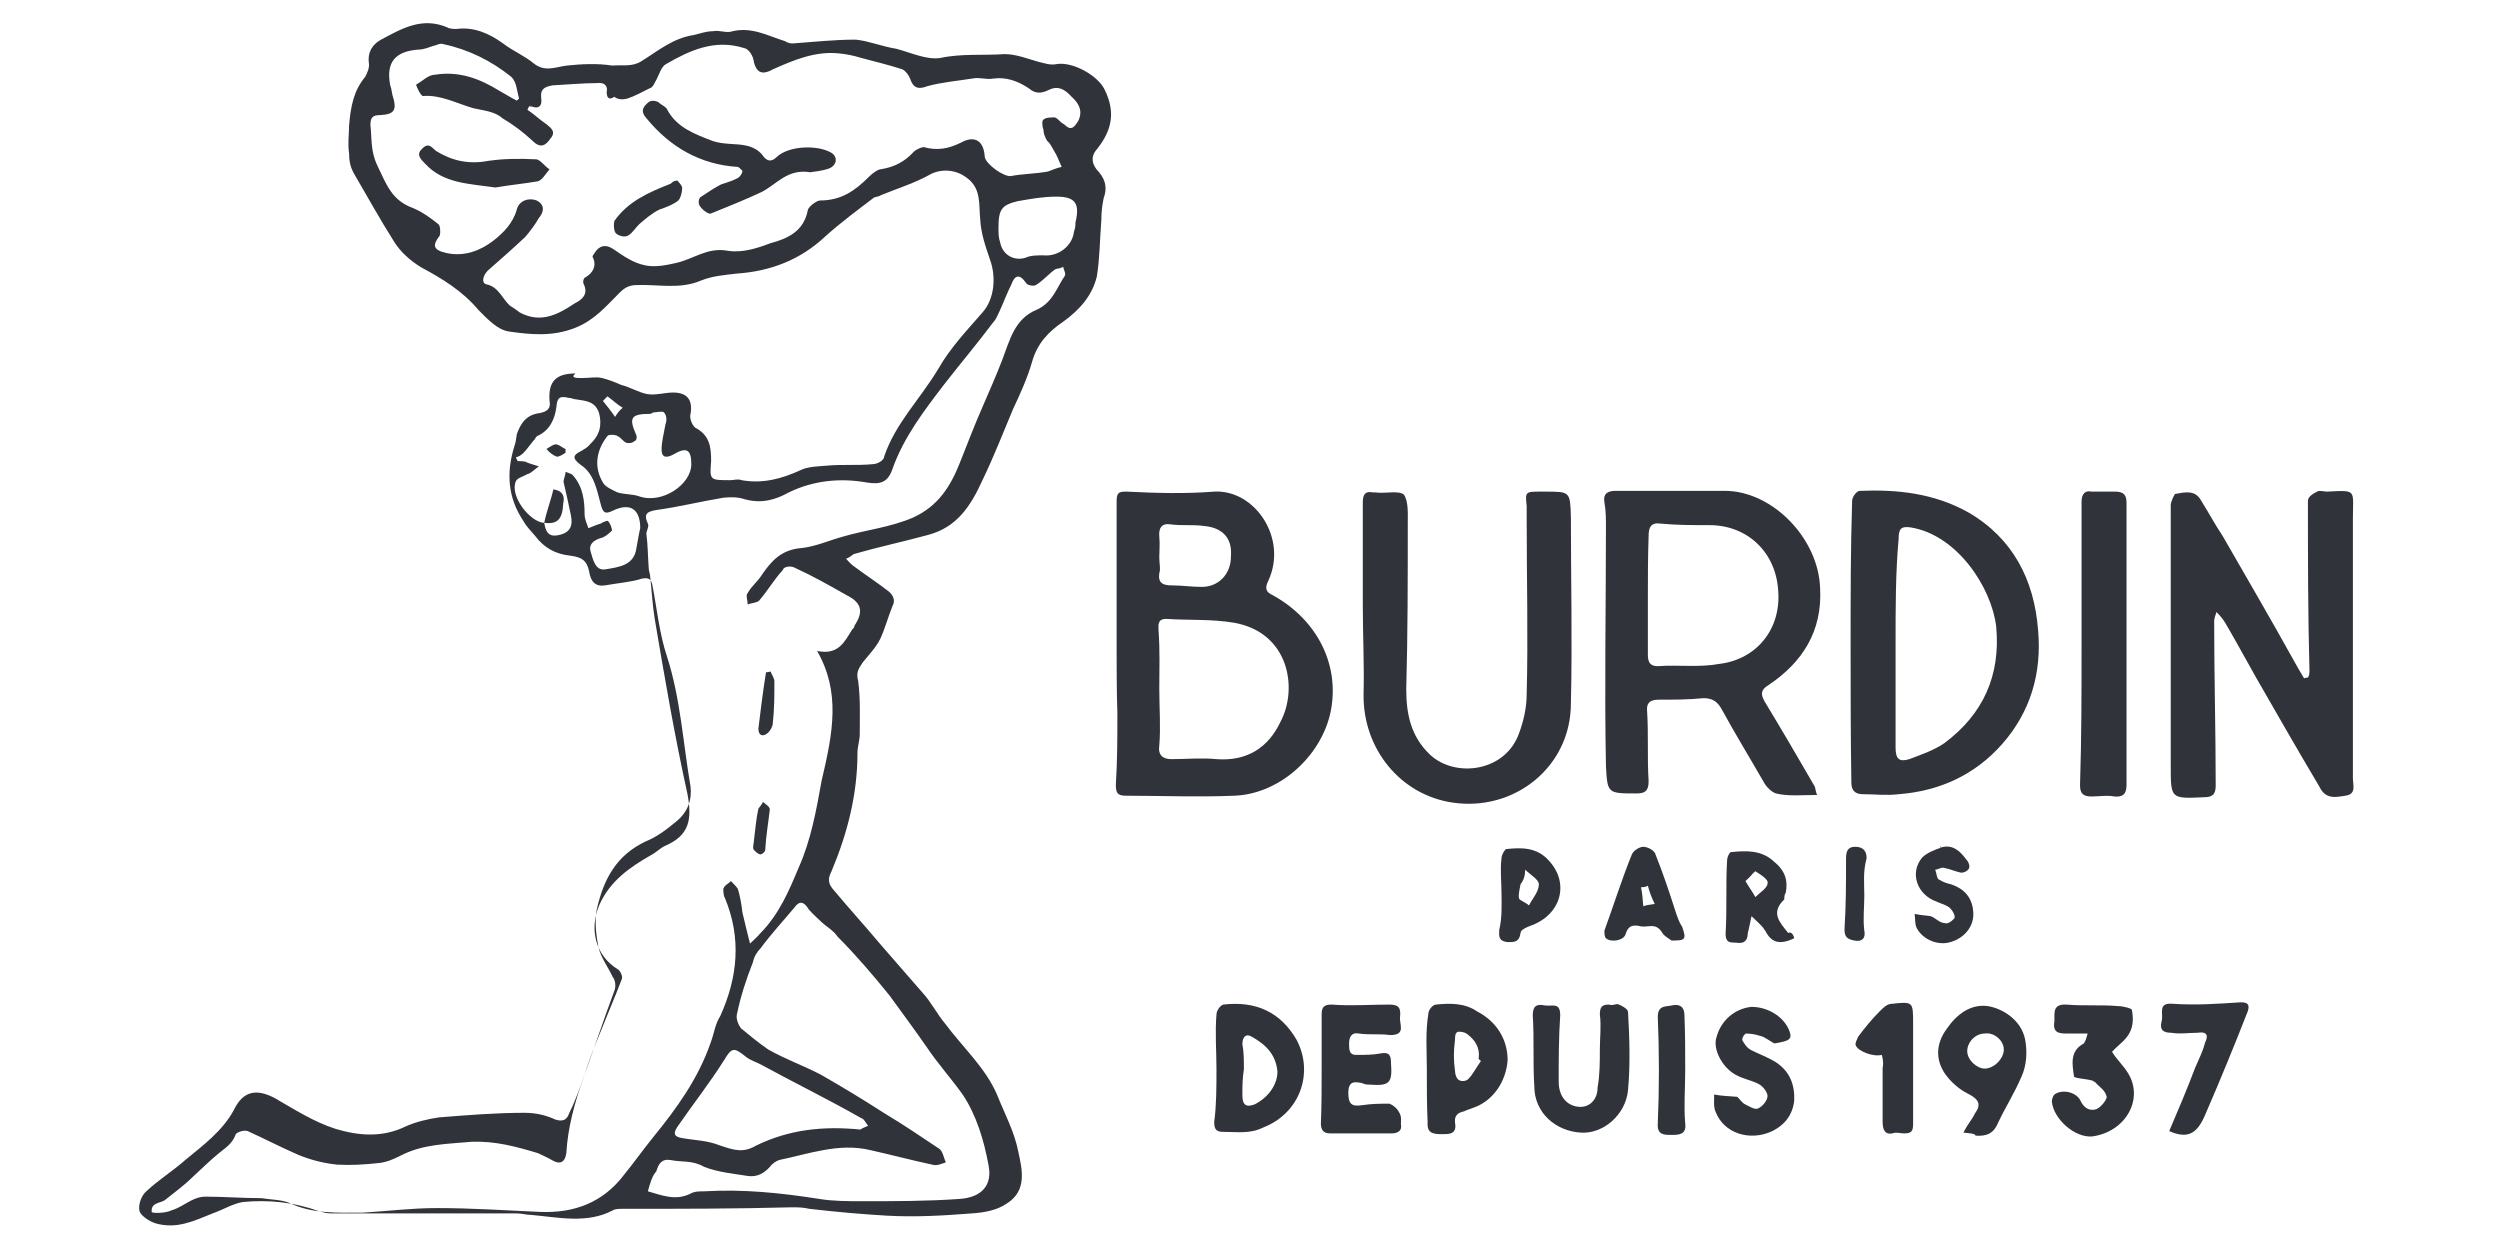 <?xml version="1.0" encoding="utf-8"?>
<!-- Generator: Adobe Illustrator 25.2.1, SVG Export Plug-In . SVG Version: 6.00 Build 0)  -->
<svg version="1.1" id="Слой_1" xmlns="http://www.w3.org/2000/svg" xmlns:xlink="http://www.w3.org/1999/xlink" x="0px" y="0px"
	 viewBox="0 0 328 164" style="enable-background:new 0 0 328 164;" xml:space="preserve">
<style type="text/css">
	.st0{fill:#30333A;}
</style>
<g>
	<path class="st0" d="M76.4,49.6c0.9,0,1.8-0.2,2.6,0s1.6,0.5,2.5,0.9c1.2,0.3,2.3,1,3.4,1.2s2.3-0.2,3.4-0.2c1.9,0,2.6,1,2.3,2.8
		c-0.2,0.6,0.3,1.6,0.6,1.8c1.9,1,2.1,2.5,2.1,4.4c-0.2,2.5-0.2,2.5,2.5,2.5c0.5,0,1-0.2,1.5,0c2.8,0.5,5.3-0.2,7.7-1.3
		c1-0.5,2.3-0.5,3.4-0.6c2.1-0.2,4.1,0,6.1-0.2c0.6,0,1.5-0.5,1.5-1c1.5-4.4,4.7-7.5,7.1-11.5c1.6-2.8,3.8-5.1,5.8-7.4
		c1.6-1.8,1.8-4.7,1-6.9c-0.6-1.8-1.2-3.4-1.3-5.4c-0.2-1.8,0.2-4-1.8-5.4c-1.3-1-3.1-1.2-4.6-0.5c-2.1,1.2-4.4,1.9-6.6,2.8
		c-0.3,0.2-0.6,0.2-0.9,0.3c-2.1,1.6-4.4,3.3-6.4,5.1c-3.3,3.1-7.2,4.6-11.7,4.9c-1.6,0.2-3.1,0.3-4.6,0.9c-2.8,1.2-5.6,0.5-8.4,0.6
		c-1,0-1.6,0.3-2.3,1c-1.8,1.8-3.3,3.6-5.8,4.6c-3,1.2-5.9,0.9-8.7,0.5c-1.5-0.2-2.8-1.6-4-2.8c-2.1-2.5-4.7-4.1-7.5-5.6
		c-1.5-0.9-2.8-2.1-3.6-3.4c-1.9-3-3.6-6.1-5.3-9c-0.5-0.9-0.6-1.8-0.6-2.6c-0.2-1.3,0-2.5,0-3.6c0.2-2.5,0.6-4.6,2.1-6.4
		c0.3-0.5,0.6-1.3,0.5-1.8c-0.2-1.5,0.5-2.5,1.6-3.1c2.8-1.5,5.4-3,8.7-1.6c0.3,0.2,0.9,0.2,1.2,0.2c2.3-0.3,4.3,0.6,6.1,1.9
		c1.3,1,2.8,1.6,4,2.6c1.5,1.2,2.8,0.5,4.4,0.3c1.9-0.2,4-0.3,5.9,0C81.7,8.5,83,8.8,84.2,8c2.1-1.3,4.1-3,6.8-3.4
		c0.9-0.2,1.6-0.5,2.5-0.5c0.9-0.2,1.8,0.3,2.6,0c2.6-0.6,4.6,0.6,6.9,1.3c0.3,0.2,0.6,0.3,1,0.3c2.8-0.2,5.4-0.5,8.3-0.5
		c1.8,0.2,3.4,0.9,5.3,1.2c1.9,0.5,4,1.5,5.8,1.2c2.8-0.6,5.6-0.3,8.4-0.5c1.5,0,3,0.6,4.4,1c0.9,0.2,1.6,0.5,2.5,0.3
		c2.1-0.3,5.3,1.5,6.2,3.3c1.5,3,1,5.4-1,7.9c-0.9,1-0.6,2.1,0.3,3c1,1.2,1,2.3,0.6,3.4c-0.2,1-0.3,1.8-0.3,2.8
		c-0.2,2.5-0.2,5.1-0.6,7.5c-0.6,2.5-2.3,4.4-4.4,5.9c-1.9,1.3-3.4,2.8-4.1,5.3c-0.6,2.1-1.6,4.3-2.5,6.2c-1.3,3.1-2.5,6.2-4,9.3
		c-1.5,3.3-3.3,6.2-7.2,7.2c-3.3,0.9-6.6,1.6-9.7,2.5c-0.3,0.2-0.6,0.5-1,0.6c0.3,0.3,0.5,0.6,0.9,0.9c1.6,1.2,3.3,2.3,4.7,3.4
		c0.6,0.5,0.9,1.2,0.5,1.9c-0.6,1.5-1,3-1.6,4.3c-0.6,1.2-1.5,2.1-2.3,3.1c-0.6,0.9-0.9,1.3-0.6,2.5c0.3,2.3,0.2,4.6,0.2,6.9
		c0,0.9-0.3,1.6-0.3,2.5c0,5.4-1.3,10.5-3.4,15.5c-0.5,1-0.5,1.6,0.3,2.5c2.1,2.5,4.1,4.7,6.2,7.2c1.8,2.1,3.6,4.1,5.4,6.2
		c1.2,1.3,1.9,2.8,3,4.1c2.3,3.1,5.3,5.8,6.8,9.3c1,2.5,2.3,4.9,2.8,7.5c0.5,2.3,1.2,5.1-1.5,6.8c-1.3,0.9-3,1.2-4.6,1.3
		c-3.8,0.3-7.4,0.5-11.1,0.3c-3.4-0.2-6.8-0.5-10.2-0.9c-0.9-0.2-1.5-0.2-2.3-0.2c-7.4,0.2-14.9,0.2-22.3,0.2c-0.3,0-0.9,0-1.2,0.2
		c-3.4,1.8-7.2,0.9-10.7,0.6c-0.6,0-1.3-0.2-1.9-0.2c-8.1,0-16.1,0-24.4,0c-0.6,0-1.2-0.2-1.6-0.3c-3.3-1.2-6.6-1.5-9.9-1.2
		c-1.3,0.2-2.6,1-4,1.5c-2.5,1-4.7,2.1-7.5,1.3c-0.9-0.3-1.9-1-2.1-1.6c-0.2-0.9,0.3-2.1,0.9-2.6c1.6-1.5,3.4-2.6,5.1-4.1
		c2.3-1.9,4.9-3.8,6.4-6.6c1.2-2.5,3-2.8,5.4-1.5c2.6,1.5,5.1,3.1,7.9,4c3,0.9,6.1,1.2,9.2-0.3c1.3-0.6,3-1,4.4-1.2
		c3.8-0.3,7.4-0.6,11.2-0.6c1.5,0,2.8,0.3,4.1,0.9c1,0.3,1.5,0,1.8-0.9c0.9-1.8,1.5-3.6,2.1-5.3c1.3-3.6,2.5-7.2,3.8-10.7
		c0.2-0.5,0.2-1.3-0.2-1.8c-0.6-1.3-1.6-2.6-1.9-4c-0.3-1.6-0.5-3.4-0.2-4.9c0.9-4,2.6-7.1,6.4-8.9c1.5-0.6,2.8-1.6,4-2.6
		c1.5-1.2,2.1-2.8,1.9-4.6c-1-5.8-1.3-11.5-3.1-17.1c-1-3-1.3-6.2-1.9-9.3c-0.2-0.9-0.5-1-1.3-0.9c-1.6,0.5-3.3,0.6-4.9,0.9
		c-1.3,0.2-1.9-0.5-2.1-1.8c-0.3-1.5-1-1.9-2.5-2.1c-1.9-0.2-3.4-1-4.6-2.6c-0.5-0.6-1.2-1.3-1.5-1.9c-2.1-3.1-2.3-6.4-1.2-9.9
		c0.2-0.5,0.2-1,0.3-1.5c0.5-1.5,1.3-2.6,3-2.8c1-0.2,1.5-0.6,1.3-1.6c-0.2-2.6,0.9-3.6,3.4-3.6C74.8,49.6,75.6,49.6,76.4,49.6
		L76.4,49.6z M71.4,68.6L71.4,68.6c0.2,1.2,0.6,1.9,1.9,1.6c1.5-0.3,1.9-1.2,1.6-2.6c-0.3-1.5-0.6-2.8-0.9-4.1
		c-0.2-0.5,0.2-1,0.2-1.6c0.5,0.2,0.9,0.3,1,0.5c1.3,1.5,1.5,3.3,1.5,5.1c0,0.6,0.3,1.2,0.5,1.8c0.5-0.2,1.2-0.5,1.6-0.6
		c0.3-0.2,1-0.5,1-0.3c0.3,0.3,0.5,1,0.5,1.2c-0.5,0.5-1,0.9-1.5,1c-1,0.3-1.6,0.9-1.3,1.8c0.3,1,0.6,2.5,1.9,2.3
		c1.8-0.3,3.8-0.5,4.1-2.8c0.2-1,0.3-1.8,0.5-2.6c0-2.5-1.3-3.4-3.6-2.3c-1,0.5-1.3,0.3-1.6-0.9c-0.5-1.9-0.9-4-2.6-5.1
		c-1.2-0.9-1-1.3,0-1.8c0.5-0.3,0.9-0.5,1.2-0.9c1.3-1.2,1.6-2.5,1.2-4.1c-0.5-1.5-1.6-1.6-3-1.8c-0.3,0-0.6-0.2-1-0.2
		c-1.2-0.3-1.5,0-1.6,1.2c-0.2,1.6-0.9,3.1-2.5,3.8c-0.3,0.2-0.3,0.5-0.5,0.6c-0.5,0.6-0.9,1.2-1.3,1.6c-0.3,0.3-0.6,0.5-1,0.6
		c0,0.2,0.2,0.3,0.2,0.5c0.5,0,1,0,1.3,0.2c0.5,0.2,1,0.3,1.5,0.5c-0.5,0.3-1,0.9-1.5,1c-0.5,0.3-1.3,0.5-1.5,0.9
		C66.8,65,69.5,68.5,71.4,68.6z M107.2,85.4c2.8,0.6,3.6-1.2,4.6-2.8c0.2-0.2,0.3-0.3,0.3-0.5c1.2-1.8,1-3-1-4
		c-2.3-1.3-4.4-2.5-6.8-3.6c-0.5-0.3-1.5-0.2-1.6,0.3c-1.2,1.3-1.9,2.6-3.1,4c-0.3,0.3-1,0.3-1.5,0.5c0-0.5-0.3-1.2,0-1.5
		c0.5-0.9,1.3-1.5,1.8-2.3c1.3-1.9,2.6-3.4,5.3-3.6c1.8-0.2,3.6-1,5.4-1.5c3.1-0.9,6.2-1.2,9.2-2.5c3.3-1.5,4.9-4.1,6.1-7.1
		c1-2.5,1.9-4.9,3-7.4c0.9-2.1,1.8-4.1,2.6-6.2c1-2.6,1.6-5.4,4.6-6.6c2.1-1,2.6-3,3.6-4.4c0.2-0.3-0.2-0.9-0.2-1.2
		c-0.3,0.2-0.6,0.2-1,0.3c-0.9,0.6-1.6,1.5-2.6,2.1c-0.3,0.2-1.2,0-1.3-0.3c-0.9-1.3-1.5-0.9-1.9,0.2c-0.6,1.2-1,2.3-1.5,3.4
		c-0.3,0.6-0.5,1.2-0.9,1.6c-2.1,2.8-4.3,5.4-6.4,8.1c-2.6,3.4-5.3,6.9-6.8,11.1c-0.6,1.8-1.6,2.1-3.4,1.8
		c-3.4-0.6-6.9-0.3-10.2,1.3c-1.8,1-3.6,1.5-5.8,0.9c-0.9-0.3-1.8-0.3-2.8-0.2c-3,0.5-5.8,1.2-8.7,1.6c-1.3,0.2-1.8,0.5-1.2,1.8
		c0.2,0.3-0.2,1-0.2,1.3c0.2,1.5,0.2,3,0.3,4.4c0,0.5,0.2,0.9,0.2,1.2c0.2,1.8,0.3,3.8,0.6,5.6c1.3,7.7,2.6,15.3,4.3,23
		c0.6,3.3,0.3,5.4-3,6.8c-0.6,0.3-1.2,0.9-1.8,1.2c-2.8,1.6-5.4,3.4-6.8,6.6c-1.3,3.1-0.5,6.6,2.5,8.4c0.3,0.2,0.6,0.9,0.5,1.2
		c-0.5,1.3-1,2.6-1.6,4c-1.2,3-2.5,5.9-3.4,8.9c-1.2,3.3-2.1,6.6-2.3,10c-0.2,1.3-0.9,1.5-1.9,0.9c-0.5-0.3-1.2-0.6-1.8-0.9
		c-3-0.9-5.6-1.6-8.7-1.5c-3.3,0.3-6.4,0.3-9.3,1.8c-1,0.5-1.9,0.9-3,1c-1.8,0.2-3.6,0.3-5.4,0.2c-1.8-0.2-3.4-0.6-5.1-1.3
		c-2.3-1-4.4-2.1-6.6-3.1c-0.5-0.2-1.6,0.2-1.6,0.5c-0.5,1.3-1.5,1.8-2.3,2.5c-1.2,1-2.1,1.9-3.3,3c-1.2,1.2-2.5,2.1-3.6,3
		c-0.6,0.5-1.9,0.3-1.8,1.6c0,0.2,1.8,0.2,2.6-0.2c1-0.3,1.8-0.9,2.6-1.3c0.6-0.3,1.2-0.5,1.8-0.5c2.5,0,4.9,0.2,7.4,0.2
		c1.3,0.2,2.6,0.2,3.6,0.6c3.1,1.5,6.4,1.3,9.7,1.3c3.3-0.2,6.4-0.6,9.7-0.6c4.6,0,9,0.3,13.5,0.5s8.3-1.2,11.1-4.9
		c1.3-1.6,2.5-3.3,3.8-4.9c3.1-3.8,5.9-7.7,7.5-12.3c0.5-1.3,0.6-2.5,1.3-3.6c2.3-5.1,2.8-10.2,0.6-15.5c-0.2-0.3-0.2-0.9-0.2-1.2
		c0.2-0.5,0.6-0.6,1-1c0.3,0.3,0.6,0.6,0.9,1c0.3,1,0.5,2.1,0.6,3.1c0.3,1.3,0.6,2.5,1,4.1c0.6-0.6,1-0.9,1.3-1.3
		c2.5-2.5,3.8-5.6,5.1-8.7c1.6-3.6,2.3-7.5,3-11.4C109.3,96.1,110.3,90.8,107.2,85.4z M69.5,13.9c-0.2,0.2-0.2,0.3-0.3,0.5
		c0.9,0.6,1.6,1.3,2.5,1.9c0.6,0.5,1.3,1,0.5,1.9c-0.6,0.9-1.3,1.3-2.3,0.3c-1.3-1.2-2.5-2.1-4-3c-1-0.9-2.5-1-3.8-1.3
		c-2.1-0.6-4.3-1.8-6.6-1.6c-0.3,0-0.9-1.3-0.9-1.5c0.9-0.5,1.6-1.3,2.5-1.3c3.1-0.5,5.8,0.5,8.4,2.1c0.9,0.5,1.5,0.9,2.3,1.3
		c0.2-0.2,0.3-0.2,0.3-0.3c-0.3-1-0.3-2.1-1-2.8c-2.6-2.1-5.6-3.6-8.9-4.3c-0.5-0.2-1,0.2-1.3,0.2c-0.6,0.2-1.3,0.5-1.9,0.5
		c-3.1,0.2-4.4,1.6-3.8,4.7c0.2,0.5,0.2,1,0.3,1.3c0.6,1.9,0.3,2.5-1.6,2.6c-1,0-1.3,0.3-1.3,1.3c0.2,1.8,0,3.4,0.9,5.3
		c1.2,2.5,1.9,4.6,4.7,5.6c1.2,0.5,2.3,1.3,3.3,2.1c0.3,0.2,0.3,1.2,0.2,1.5c-1,1.3-0.9,1.9,0.9,2.3c2.3,0.5,4.4-0.3,6.1-1.6
		c1.3-1,2.6-2.3,3.1-4.1c0.3-1.2,1.6-1.6,2.6-1.2c1.2,0.6,0.9,1.6,0.3,2.3c-0.5,0.9-1.2,1.8-1.8,2.5c-1.6,1.5-3.3,3-4.9,4.4
		c-0.6,0.6-0.9,1.6-0.2,1.8c1.6,0.3,2.1,1.9,3.1,2.8c0.5,0.3,0.9,0.6,1.3,0.9c2.8,1.5,5.1,0.2,7.2-1.2c1-0.5,1.8-1.2,1.2-2.5
		c-0.2-0.3,0-0.9,0.2-0.9c1-0.6,1.5-1.5,1-2.6c-0.2-0.2,0.2-0.5,0.2-0.6c0.6-1,1.5-1.2,2.5-0.5c1.3,0.9,2.6,1.8,4.1,2.1
		c1.3,0.3,2.8,0,4.1-0.3c2.3-0.5,4.1-2.1,6.8-1.6c1.8,0.3,3.8-0.3,5.6-1c2.3-0.6,4.4-1.6,4.9-4.4c0.2-0.5,1.2-1.2,1.6-1.2
		c2.8,0,4.6-1.3,6.4-3.1c0.5-0.5,1.2-1,1.6-1c1.8-0.3,3.1-1,4.3-2.3c0.3-0.3,1-0.6,1.3-0.6c1.8,0.5,3.3,0.2,4.9-0.6
		c1.8-1,3-0.2,3.1,1.9c0.2,1,2.5,2.6,3.4,2.5c1.6-0.3,3.3-0.3,4.9-0.6c0.6-0.2,1.2-0.5,1.8-0.6c-0.3-0.6-0.6-1.5-1-2.1
		c-0.3-0.5-0.5-1-0.9-1.3c-0.3-0.5-0.5-1-0.5-1.5c-0.2-0.5-0.2-1.2,0-1.3c0.3-0.3,1-0.3,1.5-0.3c0.5,0.2,0.6,0.6,1.2,0.9
		c0.9,0.9,1.3,0.5,1.9-0.5c0.6-1.3,0-2.3-0.9-3.1c-0.9-1-1.8-1.5-3-0.9c-1,0.5-1.8,0.5-2.6-0.2c-1.5-1-3-1.5-4.6-1.3
		c-1,0.2-1.8-0.2-2.8,0c-1.9,0.3-4.1,0.5-5.9,1c-1.3,0.5-1.9,0.2-2.3-1c-0.2-0.5-0.6-1-1-1.2c-1.8-0.6-3.6-1-5.4-1.5
		c-1-0.3-1.9-0.5-3-0.6c-3.1-0.3-5.9,0.9-8.6,2.1c-1.6,0.9-2.3,0.3-2.6-1.5c-0.2-0.5-0.6-1.2-1.2-1.3c-3.8-1.2-7.1,0.3-10.2,2.1
		c-0.6,0.3-0.9,1.3-1.2,1.9c-0.3,0.5-0.5,1.2-1,1.3c-1,0.5-1.9,1-2.8,1.3c-0.6,0.2-1.3,0.2-1.8-0.2c-0.9,0.6-1-0.2-1-0.6
		c0.2-1-0.5-1.3-1.2-1.2c-1.9,0-4,0.2-5.9,0.3c-1.2,0.2-1.6,0.6-1.5,1.6c0.2,1.3-0.5,1.6-1.6,1C70,14.1,69.6,14.1,69.5,13.9z
		 M85,156.3c1.8,0.5,3.6,1.3,5.6,0.3c0.5-0.3,1.2-0.3,1.8-0.3c5.1-0.3,10,0.2,15.1,1c1.8,0.3,3.8,0.3,5.6,0.3c4.3,0,8.6,0,12.8-0.3
		c3-0.2,4.3-1.9,3.8-4.4c-0.6-3.3-1.6-6.6-3.4-9.3c-1.5-2.1-3.3-4.1-4.7-6.2c-1.6-2.3-3.3-4.6-4.9-6.8c-2.1-2.6-4.4-5.3-6.8-7.7
		c-0.6-0.9-1.5-1.3-2.3-2.1c-0.5-0.5-1-0.9-1.5-1.5c-0.6-1-1.2-1.2-1.9-0.2c-1.5,1.8-3,3.4-4.4,5.3c-0.5,0.5-0.9,1.2-1,1.8
		c-0.9,2.3-1.6,4.4-2.1,6.8c-0.2,0.6,0.2,1.5,0.5,1.9c1.2,1,2.3,1.9,3.6,2.8c2.3,1.3,4.6,2.1,6.9,3.3c2.8,1.6,5.6,3.3,8.4,5.1
		c2.5,1.5,4.7,3,7.1,4.6c0.5,0.3,0.6,1.2,0.9,1.8c-0.6,0.2-1.2,0.5-1.8,0.3c-2.8-0.6-5.4-1.3-8.1-1.9c-4.1-1-8.1,0.5-12,1.3
		c-0.5,0.2-0.9,0.5-1.2,0.9c-0.9,1-1.8,1.3-2.8,1.2c-1.9-0.3-4-0.5-5.8-1.2c-1.5-0.9-3-0.6-4.4-0.9c-1.2-0.2-1.6,0.5-1.9,1.5
		C85.6,154.2,85.3,155.2,85,156.3z M112.9,148.2c0.2-0.2,0.6-0.3,1-0.5c-0.3-0.3-0.5-0.9-0.9-1c-4.4-2.5-8.9-4.7-13.3-7.1
		c-0.6-0.3-1.3-0.5-1.9-1c-1.5-1.2-1.8-1.2-2.8,0.5c-1.9,3-4.1,5.8-6.1,8.7c-0.6,0.9-0.5,1.3,0.5,1.5c1.6,0.3,3.4,0.3,5.1,1
		c1.8,0.6,3,1,4.7,0C103.5,148.2,108,147.7,112.9,148.2z M90.7,60.9c0-1.9-0.6-2.3-2.3-1.3c-0.9,0.5-1.6,0.5-1.6-0.6
		s0.3-2.1,0.5-3.3c0.2-0.5,0.2-1.2-0.2-1.6c-0.2-0.2-0.9,0-1.3,0c-0.2,0-0.3,0.2-0.5,0.2c-2.5,0-2.8,0.5-1.9,2.6
		c0.2,0.3,0.2,0.9-0.2,1c-0.2,0.2-0.6,0.3-1,0.2c-0.5-0.2-0.6-0.6-1.2-0.9c-0.3-0.2-1.2-0.2-1.3,0c-1.5,1.9-1.8,4.1-0.6,6.1
		c0.3,0.6,1.3,1,1.9,1.3c1,0.3,1.9,0.2,2.8,0.5C86.8,66.2,90.7,63.6,90.7,60.9z M131,29.9c0,0.6,0,1.3,0.2,1.8
		c0.3,1.8,1.9,2.6,3.4,2.1c0.6-0.3,1.5-0.3,2.3-0.3c1.9,0.2,3.8-1.2,4-3.1c0.2-0.5,0.2-0.9,0.2-1.2c0.6-2.5,0-3.4-2.5-3.4
		c-1.8,0-3.4,0.3-5.1,0.6C131.4,26.9,131,27.5,131,29.9z M79.7,52c-0.2,0.2-0.5,0.5-0.6,0.6c0.5,0.6,1.2,1.5,1.6,2.1
		c0.3-0.5,0.6-0.9,1-1.2C81,53.1,80.4,52.5,79.7,52z"/>
	<path class="st0" d="M146.5,84.4c0-6.2,0-12.3,0-18.6c0-1.2,0.3-1.3,1.3-1.3c4,0.2,7.7,0.3,11.5,0c5.3-0.3,9.7,6.1,7.1,11.7
		c-0.5,1-0.3,1.5,0.6,1.9c5.6,3.1,8.6,8.7,7.7,14.6c-0.9,6.1-6.6,11.5-12.8,11.7c-4.7,0.2-9.6,0-14.2,0c-1.2,0-1.3-0.5-1.3-1.5
		c0.2-3.1,0.2-6.2,0.2-9.3C146.5,90.7,146.5,87.4,146.5,84.4L146.5,84.4z M152.1,90.3L152.1,90.3c0,2.6,0.2,5.1,0,7.5
		c-0.2,1.3,0.5,1.8,1.6,1.8c1.9,0,4-0.2,5.9,0c4,0.3,6.8-1.5,8.4-4.9c2.3-4.3,1.2-11.7-6.1-13c-3-0.5-5.9-0.3-8.9-0.5
		c-1.2,0-1,0.9-1,1.5C152.2,85.4,152.1,87.8,152.1,90.3z M152.1,73.1c0,0.9,0.2,1.5,0,2.1c-0.2,1.3,0.5,1.6,1.6,1.6
		c1.3,0,2.6,0.2,4,0.2c2.1,0,3.8-1.6,3.8-4c0.2-2.5-1.2-3.8-3.6-4c-1.5-0.2-2.8,0-4.3-0.2c-1.2-0.2-1.6,0.5-1.5,1.6
		C152.2,71.4,152.1,72.3,152.1,73.1z"/>
	<path class="st0" d="M302.8,88.9c0.2-0.3,0.2-0.6,0.2-1c-0.2-7.4-0.2-14.6-0.2-22.2c0-0.5,0.6-0.9,1.2-1.2c0.3-0.2,0.9,0,1.3,0
		c4-0.2,3.4-0.3,3.4,3.6c0,11.4,0,22.7,0,34c0,0.9,0.5,2.1-1,2.3c-1.3,0.2-2.6,0.5-3.4-1.2c-2.8-4.7-5.6-9.6-8.3-14.3
		c-1.3-2.3-2.6-4.7-4-7.1c-0.3-0.5-0.6-0.9-1.2-1.5c-0.2,0.6-0.3,0.9-0.3,1.2c0,7.2,0.2,14.3,0.2,21.6c0,1.2-0.5,1.5-1.6,1.5
		c-4.3,0.2-4.3,0.2-4.3-4.1c0-11.4,0-22.9,0-34.2c0-0.5,0.5-1.5,0.6-1.5c1.2-0.2,2.6-0.6,3.4,0.9c1,1.6,1.8,3.1,2.8,4.6
		c3.1,5.4,6.2,10.7,9.2,16.1c0.5,0.9,1,1.8,1.5,2.6C302.5,88.9,302.7,88.9,302.8,88.9z"/>
	<path class="st0" d="M238.4,104.3c-1.9,0-3.8,0.2-5.4-0.2c-0.6-0.2-1.3-0.9-1.6-1.5c-1.9-3.3-3.8-6.4-5.6-9.7
		c-0.6-1-1.3-1.3-2.3-1.3c-1.9,0.2-4,0.2-5.9,0.2c-1.2,0-1.6,0.5-1.5,1.5c0.2,3.1,0,6.1,0.2,9.2c0,1.3-0.5,1.6-1.6,1.6
		c-3.8,0-3.8,0-4-3.6c-0.2-10.4,0-20.9,0-31.2c0-1.2,0-2.3-0.2-3.4c-0.2-1.2,0.5-1.5,1.5-1.5c4.7,0,9.6,0,14.3,0
		c6.2,0,12.3,6.2,12.5,12.8c0.3,5.6-2.3,9.7-6.8,12.7c-1,0.6-1,1.2-0.5,2.1c2.3,3.8,4.4,7.4,6.6,11.2
		C238.2,103.5,238.2,103.8,238.4,104.3z M216.2,78.2L216.2,78.2c0,2.6,0,5.3,0,7.7c0,1,0.3,1.5,1.3,1.5c2.8-0.2,5.4,0.2,8.1-0.3
		c4.9-0.6,8.1-4.6,7.7-9.6c-0.3-5.1-4.1-8.6-9-8.6c-2.1,0-4.3,0-6.4-0.2c-1.3-0.2-1.6,0.5-1.6,1.6C216.2,73.2,216.2,75.7,216.2,78.2
		z"/>
	<path class="st0" d="M242.8,84.3c0-6.2,0-12.3,0.2-18.6c0-0.5,0.6-1.3,1-1.3c4.9-0.2,9.7,0.3,14.2,2.8c5.9,3.4,8.7,8.9,9.2,15.5
		c0.5,5.6-1,10.7-4.7,14.9c-3.6,4.1-8.3,6.2-13.6,6.6c-1.6,0.2-3.1,0-4.7,0c-1,0-1.5-0.5-1.5-1.5C242.8,96.6,242.8,90.5,242.8,84.3z
		 M248.7,84.3C248.7,84.3,248.6,84.3,248.7,84.3c0,4.6,0,9.2,0,13.8c0,1.5,0.5,1.9,1.8,1.5c1.6-0.6,3.3-1.2,4.6-2.1
		c5.1-3.8,7.4-8.9,6.8-15.3c-0.6-5.1-5.1-12-11.2-13c-1.3-0.2-1.6,0.2-1.6,1.5C248.7,75.1,248.7,79.7,248.7,84.3z"/>
	<path class="st0" d="M178.8,79.4c0-4.4,0-8.9,0-13.5c0-1,0.3-1.5,1.3-1.3c0.2,0,0.2,0,0.3,0c1.3,0.2,3.1-0.3,3.8,0.3
		c0.6,0.9,0.5,2.5,0.5,3.8c0,7.2,0,14.5-0.2,21.7c0,3.3,0.6,6.2,3.1,8.6c3.3,3.1,9.9,2.3,11.7-2.8c0.6-1.6,1-3.4,1-5.1
		c0.2-7.5,0-15.3,0-22.9c0-0.6,0-1.3,0-1.8c-0.2-1.9-0.2-1.9,1.9-1.9c0.2,0,0.3,0,0.5,0c3.3,0,3.3,0,3.4,3.3c0,8.3,0.2,16.3,0,24.5
		c0,8.3-7.4,14.2-15.5,13c-6.9-1-11.8-7.1-11.7-14.2C179,87.2,178.8,83.3,178.8,79.4z"/>
	<path class="st0" d="M273.1,84.4c0-6.2,0-12.3,0-18.6c0-1,0.5-1.5,1.3-1.3c1,0,2.1,0,3.1,0c1.2,0,1.5,0.5,1.5,1.5
		c0,12.3,0,24.7,0,37c0,1.2-0.5,1.6-1.6,1.5c-1-0.2-1.9,0-3,0c-1.2,0-1.5-0.5-1.5-1.5C273.1,96.8,273.1,90.7,273.1,84.4L273.1,84.4z
		"/>
	<path class="st0" d="M173.4,140.2c0-2.5,0-4.7,0-7.2c0-1,0.5-1.2,1.3-1.2c2.6,0.2,5.1,0,7.5,0c1.2,0,1.6,0.3,1.5,1.5
		c-0.2,1,0.9,2.5-1.3,2.5c-1.5-0.2-2.8,0-4.1-0.2c-1-0.2-1.3,0.5-1.3,1.3c0,0.9,0,1.6,1.2,1.5c1,0,1.9,0,3-0.2s1.3,0.3,1.3,1.3
		c0.2,2.6-0.2,3-2.8,2.8c-0.3,0-0.6,0-1-0.2c-1-0.2-1.8-0.3-1.8,1.3c0,1.5,0.5,1.8,1.8,1.6c1.3-0.2,2.5-0.2,3.6-0.2
		c0.5,0.2,1,0.6,1.3,1.2c0.3,0.5,0.2,1,0.2,1.5c0.2,0.9-0.5,1.2-1.2,1.2c-2.8,0-5.4,0-8.1,0c-0.9,0-1.2-0.5-1.2-1.3
		C173.4,145.1,173.4,142.6,173.4,140.2L173.4,140.2z"/>
	<path class="st0" d="M159.6,140.2c0-2.3-0.2-4.7,0-7.1c0-0.5,0.5-1.2,0.9-1.3c4.3-0.5,7.5,1,9.6,4.6c2.3,4.3,0.5,9.6-4.3,11.5
		c-1.8,0.9-3.4,0.6-5.3,0.6c-0.9,0-1.2-0.3-1.2-1.3C159.6,145.1,159.6,142.6,159.6,140.2L159.6,140.2z M163.2,140.3
		C163.2,140.3,163,140.3,163.2,140.3c-0.2,1.2-0.2,2.3-0.2,3.4c0,1.3,0.5,1.6,1.6,1.2c1.8-0.9,3-2.6,3-4.3c-0.2-2.3-1.6-3.6-3.4-4.6
		c-0.9-0.5-1.2,0.3-1.2,1C163.2,138,163.2,139.2,163.2,140.3z"/>
	<path class="st0" d="M209.9,137.7c0-1.5,0.2-3.1,0-4.6c0-1,0.3-1.3,1.2-1.3c0.5,0.2,1-0.2,1.3,0c0.5,0.2,1.2,0.6,1.2,1
		c0.2,3.4,0.3,6.9,0,10.2c-0.3,3.3-3.3,5.8-6.2,5.6c-3.3-0.2-6.1-2.6-6.1-6.1c-0.2-3.1,0-6.2-0.2-9.3c0-1.2,0.5-1.5,1.5-1.3
		c1,0.2,2.1-0.5,2.1,1.3c-0.2,3-0.2,5.8-0.2,8.7c0,1.9,1,3.1,2.5,3.3c1.5,0.2,2.6-0.9,2.6-2.5C209.9,141,209.9,139.4,209.9,137.7z"
		/>
	<path class="st0" d="M273.9,135.6c-1,0-1.8,0-2.6,0c-1,0-1.9,0-1.8-1.3c0.2-1-0.5-2.6,1.6-2.5c2.3,0.2,4.4,0,6.8,0.2
		c0.6,0,1.8,0.3,1.8,0.5c0.2,1,0.2,2.1-0.3,3c-0.5,1-1.5,1.6-2.3,2.5c0.6,1,1.5,1.8,2.1,2.8c2.1,3.4-0.3,7.7-4.7,8.3
		c-2.3,0.2-5.1-2.3-5.3-4.6c0-0.3,0.2-0.9,0.5-1c1-0.6,2.8-0.2,3.3,1c0.5,1,1.3,1.3,2.1,1c0.6-0.3,1.3-1.2,1.3-1.6
		c-0.2-0.9-1-1.3-1.5-1.9c-0.2-0.2-0.2,0-0.3-0.2c-1-0.3-2.5-0.3-2.5-0.6c-0.2-1.5-0.6-3.3,1.3-4.3
		C273.7,136.4,273.7,136.3,273.9,135.6z"/>
	<path class="st0" d="M187.2,140.2c0-2.5-0.2-4.7,0.2-7.2c0-0.5,0.6-1.2,1-1.2c1.9-0.2,3.8-0.2,5.4,0.9c2.5,1.3,4,3.6,4,6.4
		c-0.2,2.8-1.9,5.3-4.4,6.2c-0.5,0.2-0.9,0.3-1.3,0.5c-0.9,0.2-1.3,0.6-1.2,1.5c0.3,1.6-0.9,1.5-1.8,1.5c-1.2,0-1.9-0.2-1.8-1.6
		C187.2,145,187.2,142.5,187.2,140.2L187.2,140.2z M194.3,139.2c-0.2-0.2-0.3-0.2-0.3-0.3c0.2-1.5-0.5-2.5-1.6-3.3
		c-0.3-0.2-0.9-0.3-1.2-0.2c-0.3,0.2-0.3,0.6-0.3,1c-0.2,1.5-0.2,2.8,0,4.1c0,0.5,0.2,1,0.5,1.2c0.3,0.2,1,0.2,1.3-0.2
		C193.2,141,193.6,140.2,194.3,139.2z"/>
	<path class="st0" d="M257.6,148.6c0.6-1.2,1.2-1.8,1.5-2.5c0.9-1.2,0.5-1.9-0.9-2.6c-1.2-0.6-2.3-1.6-3-2.6c-1.3-1.9-1.2-4,0.2-5.9
		c1.3-1.9,3.1-3.3,5.4-3c1.9,0.3,4.4,1.8,4.9,4.4c0.3,1.6,0.2,3.4-0.5,4.9c-0.9,2.1-2.1,4-3,5.9c-0.6,1.5-1.5,1.9-3,1.8
		C259.1,148.7,258.5,148.7,257.6,148.6z M260.4,140.2c1.2,0,2.5-1.3,2.5-2.5s-1.3-2.3-2.5-2.1c-1.3,0-2.3,1.2-2.3,2.3
		C258.1,139.1,259.4,140.2,260.4,140.2z"/>
	<path class="st0" d="M232.8,136.9c-0.6-0.3-1.3-0.9-1.9-1c-0.6-0.2-1.3-0.3-1.8-0.3c-0.2,0-0.6,0.6-0.5,0.9c0.3,0.5,0.6,1,1.2,1.3
		c1,0.5,2.1,0.9,3.1,1.5c1.9,1.2,2.6,3,2.5,5.1c-0.2,1.9-1.3,3.3-3.1,4.1c-2.8,1.2-6.1,0.2-7.2-2.6c-0.3-0.6-0.2-1.5-0.2-2.3
		c1,0.2,1.9,0.2,3,0.3c0.3,0.2,0.5,0.6,0.9,0.9c0.6,0.3,1.5,0.9,1.9,0.6c0.5-0.2,1.2-1,1.2-1.6c0-0.5-0.6-1.3-1.2-1.6
		c-1-0.5-1.9-0.6-3-1.2c-1.8-1-3-3.4-2.5-4.9c0.6-2.3,2.5-3.8,4.6-4c2.3,0,4.6,1.5,5.1,3.6C235,136.4,234.6,136.6,232.8,136.9z"/>
	<path class="st0" d="M284.6,148.4c1.2-2.8,2.3-5.4,3.4-8.3c0.5-1.2,1-2.1,1.3-3.3c0.5-1,0.2-1.5-1-1.3c-1.2,0-2.3,0.2-3.4,0
		c-1,0-1.6-0.3-1.3-1.5c0.3-1-0.6-2.5,1.5-2.3c3,0.2,5.9,0,8.9-0.2c0.9,0,1.2,0.3,0.9,1.2c-1.8,4.6-3.6,9-5.6,13.6
		C288.2,148.9,286.9,149.4,284.6,148.4z"/>
	<path class="st0" d="M246.9,138.4c-1.2,0.3-3.1-0.5-3.4-1.2c-0.2-0.3,0.2-0.9,0.3-1.2c0.9-1.2,1.8-2.3,2.8-3.3c0.5-0.5,1-1,1.6-1
		c2.8-0.3,2.8-0.3,2.8,2.6c0,4.4,0,8.7,0,13.2c0,1-0.3,1.2-1.2,1.2c-0.5,0-1-0.2-1.5,0c-1,0.2-1.3-0.5-1.3-1.5c0-2.3,0-4.7,0-7.1
		C247.1,139.7,247.1,139.2,246.9,138.4z"/>
	<path class="st0" d="M235.4,123.1c-1.9,0.9-3,0.6-3.8-1c-0.2-0.2-0.2-0.2-0.2-0.3c-0.5-0.6-1.2-1.2-1.6-1.6
		c-0.2,0.9-0.3,1.5-0.5,2.3c0,0.9-0.5,1.3-1.3,1.2s-1.6,0.2-1.6-1.2c0.2-3.3,0-6.6,0.2-9.7c0-0.3,0.3-1,0.5-1c1.9-0.2,4-0.3,5.6,1.2
		c1.5,1.2,1.9,2.5,1.6,4.1c-0.2,0.3-0.2,0.6-0.2,0.9c-1.9,1.8-0.5,3.1,0.5,4.4C235,122.2,235.3,122.6,235.4,123.1z M229,115.6
		c0.6,1,1,1.5,1.3,2.1c0.6-0.6,1.6-1.2,1.6-1.8c0.2-0.5-1-1.2-1.6-1.6C230,114.5,229.7,115,229,115.6z"/>
	<path class="st0" d="M219.3,123.4c-0.2-0.2-0.9-0.5-1.2-1c-0.9-1.5-1.9-0.6-3-0.9c-0.9-0.2-1.5,0-1.8,1c-0.2,0.9-1.9,1.2-2.6,0.6
		c-0.2-0.2-0.2-0.6-0.2-1c1.2-3.3,2.3-6.8,3.6-10c0.2-0.5,1-1,1.5-1c0.6,0,1.5,0.5,1.6,1c1,2.5,1.8,4.9,2.6,7.4
		c0.3,0.9,0.5,1.5,0.9,2.1C221.3,123.3,221.1,123.4,219.3,123.4z M216.2,116.2c-0.3,0.2-0.6,0.2-0.9,0.2c0.2,0.9,0.2,1.6,0.3,2.5
		c0.5-0.2,1-0.2,1.5-0.3C216.7,117.8,216.4,117,216.2,116.2z"/>
	<path class="st0" d="M197,117.3c0-1.6-0.2-3.1,0-4.7c0-0.5,0.5-1.2,0.6-1.2c1.9-0.2,4-0.3,5.6,1.5c2.8,3,1.6,7.2-2.5,8.6
		c-0.5,0.2-1.2,0.5-1.2,0.9c-0.2,1.3-0.9,1.2-1.8,1.2c-1.2-0.2-1-0.9-1-1.6C197.1,120.3,197,118.8,197,117.3L197,117.3z M199.5,116
		c-0.2,1-0.3,1.5-0.2,1.9c0.2,0.3,0.9,0.5,1.3,0.9c0.5-1,1.3-1.8,1.3-2.8c0-0.6-1.2-1.3-1.8-1.9C200.1,114.9,199.9,115.5,199.5,116
		C199.5,116.2,199.5,116.3,199.5,116z"/>
	<path class="st0" d="M254.6,111.2c1.6-0.5,2.6,0.5,3.4,1.6c0.3,0.3,0.5,0.9,0.3,1.2c-0.2,0.3-0.6,0.5-1,0.5
		c-0.9-0.2-1.5-0.5-2.1-0.6c-0.5-0.2-0.9,0.2-1.3,0.2c0.2,0.5,0.2,1.2,0.5,1.3c0.5,0.3,1,0.5,1.5,0.6c1.9,0.6,3,1.9,3,4
		c0,1.6-1.2,3.1-3,3.6c-1.6,0.5-3.6-0.3-4.4-1.8c-0.3-0.5-0.2-1.3-0.3-1.9c0.9,0.2,1.5,0.2,2.1,0.3c0.6,0.2,1.2,0.9,1.8,0.9
		c0.5,0.2,1-0.3,1.3-0.6c0.2-0.3-0.2-1-0.5-1.3c-0.5-0.5-1.2-0.6-1.8-0.9c-2.6-0.9-3.6-3.8-1.9-5.8c0.6-0.6,1.6-1,2.5-1.3
		C254.5,110.9,254.5,111,254.6,111.2z"/>
	<path class="st0" d="M221.1,140.5c0,2.3-0.2,4.6,0,6.9c0.2,1.5-0.9,1.5-1.8,1.5c-1,0-1.9,0-1.8-1.5c0.2-4.6,0.2-9.3,0-14
		c0-1.6,1.2-1.3,1.9-1.5c1-0.2,1.6,0.2,1.6,1.3C221.1,135.6,221.1,138,221.1,140.5L221.1,140.5z"/>
	<path class="st0" d="M244.6,117.5c0,1.5-0.2,3.1,0,4.6c0.2,1-0.3,1.5-1.3,1.3c-1-0.2-1.3-0.5-1.3-1.5c0.2-3.1,0.2-6.1,0.2-9.2
		c0-1,0.2-1.6,1.2-1.6s1.5,0.5,1.5,1.5C244.4,114.4,244.6,116,244.6,117.5L244.6,117.5z"/>
	<path class="st0" d="M101.1,88.1c0.2,0.5,0.5,0.9,0.5,1.3c0,1.8,0,3.6-0.2,5.4c0,0.5-0.3,1-0.6,1.3c-0.6,0.6-1.3,0.5-1.3-0.5
		c0.3-2.5,0.6-4.9,1-7.4C100.5,88.2,100.8,88.2,101.1,88.1z"/>
	<path class="st0" d="M98.9,110.4c0.2-1.5,0.3-3,0.6-4.3c0.2-0.3,0.5-0.6,0.6-0.9c0.3,0.3,0.9,0.6,0.9,1c-0.2,1.8-0.5,3.4-0.6,5.3
		c0,0.3-0.5,0.6-0.6,0.6c-0.3,0-0.6-0.3-0.9-0.6C98.7,111.2,98.9,110.7,98.9,110.4L98.9,110.4z"/>
	<path class="st0" d="M106.3,22.6c-3-0.5-4.4,1.6-6.4,2.6c-2.1,1-4.4,1.9-6.6,2.8c-0.3,0.2-1.2-0.5-1.5-1c-0.2-0.3-0.2-1,0.2-1.2
		c0.9-0.6,1.8-1.2,2.6-1.6c0.9-0.3,1.6-0.5,2.3-0.9c0.2-0.2,0.5-0.5,0.5-0.9c-0.2-0.2-0.5-0.5-0.6-0.5c-4.9-0.3-8.9-2.6-12-6.4
		c-0.9-1-0.3-1.6,0.3-2.1c0.3-0.3,1.2-0.2,1.5,0.2c0.3,0.2,0.9,0.5,1,0.9c1.3,2.3,3.6,3.1,5.9,4c1.5,0.5,3,0.3,4.4,0.6
		c0.9,0.2,1.6,0.6,2.1,1.2c0.6,0.9,1.2,1,1.9,0.3c1.6-1.5,5.3-1.6,7.1-0.6c0.9,0.5,0.9,1.6-0.2,2.1
		C107.6,22.5,106.8,22.5,106.3,22.6z"/>
	<path class="st0" d="M65,24.6c-3.4-0.5-6.8-0.5-9.2-3.1c-0.6-0.6-1.2-1.2-0.5-1.9c0.9-1,1.3-0.3,1.9,0.2c2.1,1.3,4.3,1.8,6.9,1.3
		c2.1-0.3,4.1-0.3,6.2-0.2c0.6,0,1.2,1,1.8,1.3c-0.5,0.6-1,1.5-1.6,1.6C68.7,24.1,66.7,24.3,65,24.6z"/>
	<path class="st0" d="M88.9,23.7c0.2,0.3,0.6,0.6,0.6,1c0,0.5-0.2,1.3-0.5,1.6c-0.6,0.5-1.6,0.9-2.5,1.2c-1,0.5-1.8,1.2-2.5,1.8
		c-0.6,0.5-1,1.3-1.6,1.6c-0.5,0.3-1.3,0-1.6-0.3c-0.3-0.3-0.3-1.3-0.2-1.6c1.8-2.6,4.6-3.8,7.4-4.9C88.4,23.7,88.6,23.7,88.9,23.7z
		"/>
	<path class="st0" d="M71.4,68.6c0.3-1.5,0.9-3,1.2-4.4c1.3,0.2,1.5,1,1.3,1.8C73.8,68.2,73.1,68.8,71.4,68.6L71.4,68.6z"/>
	<path class="st0" d="M74.2,59.4c-0.3,0.2-0.9,0.6-1.2,0.5c-0.5-0.2-1-0.6-1.3-1c0.5-0.3,0.9-0.6,1.2-0.6c0.5,0,0.9,0.5,1.3,0.6
		C74.2,59.1,74.2,59.3,74.2,59.4z"/>
</g>
</svg>
